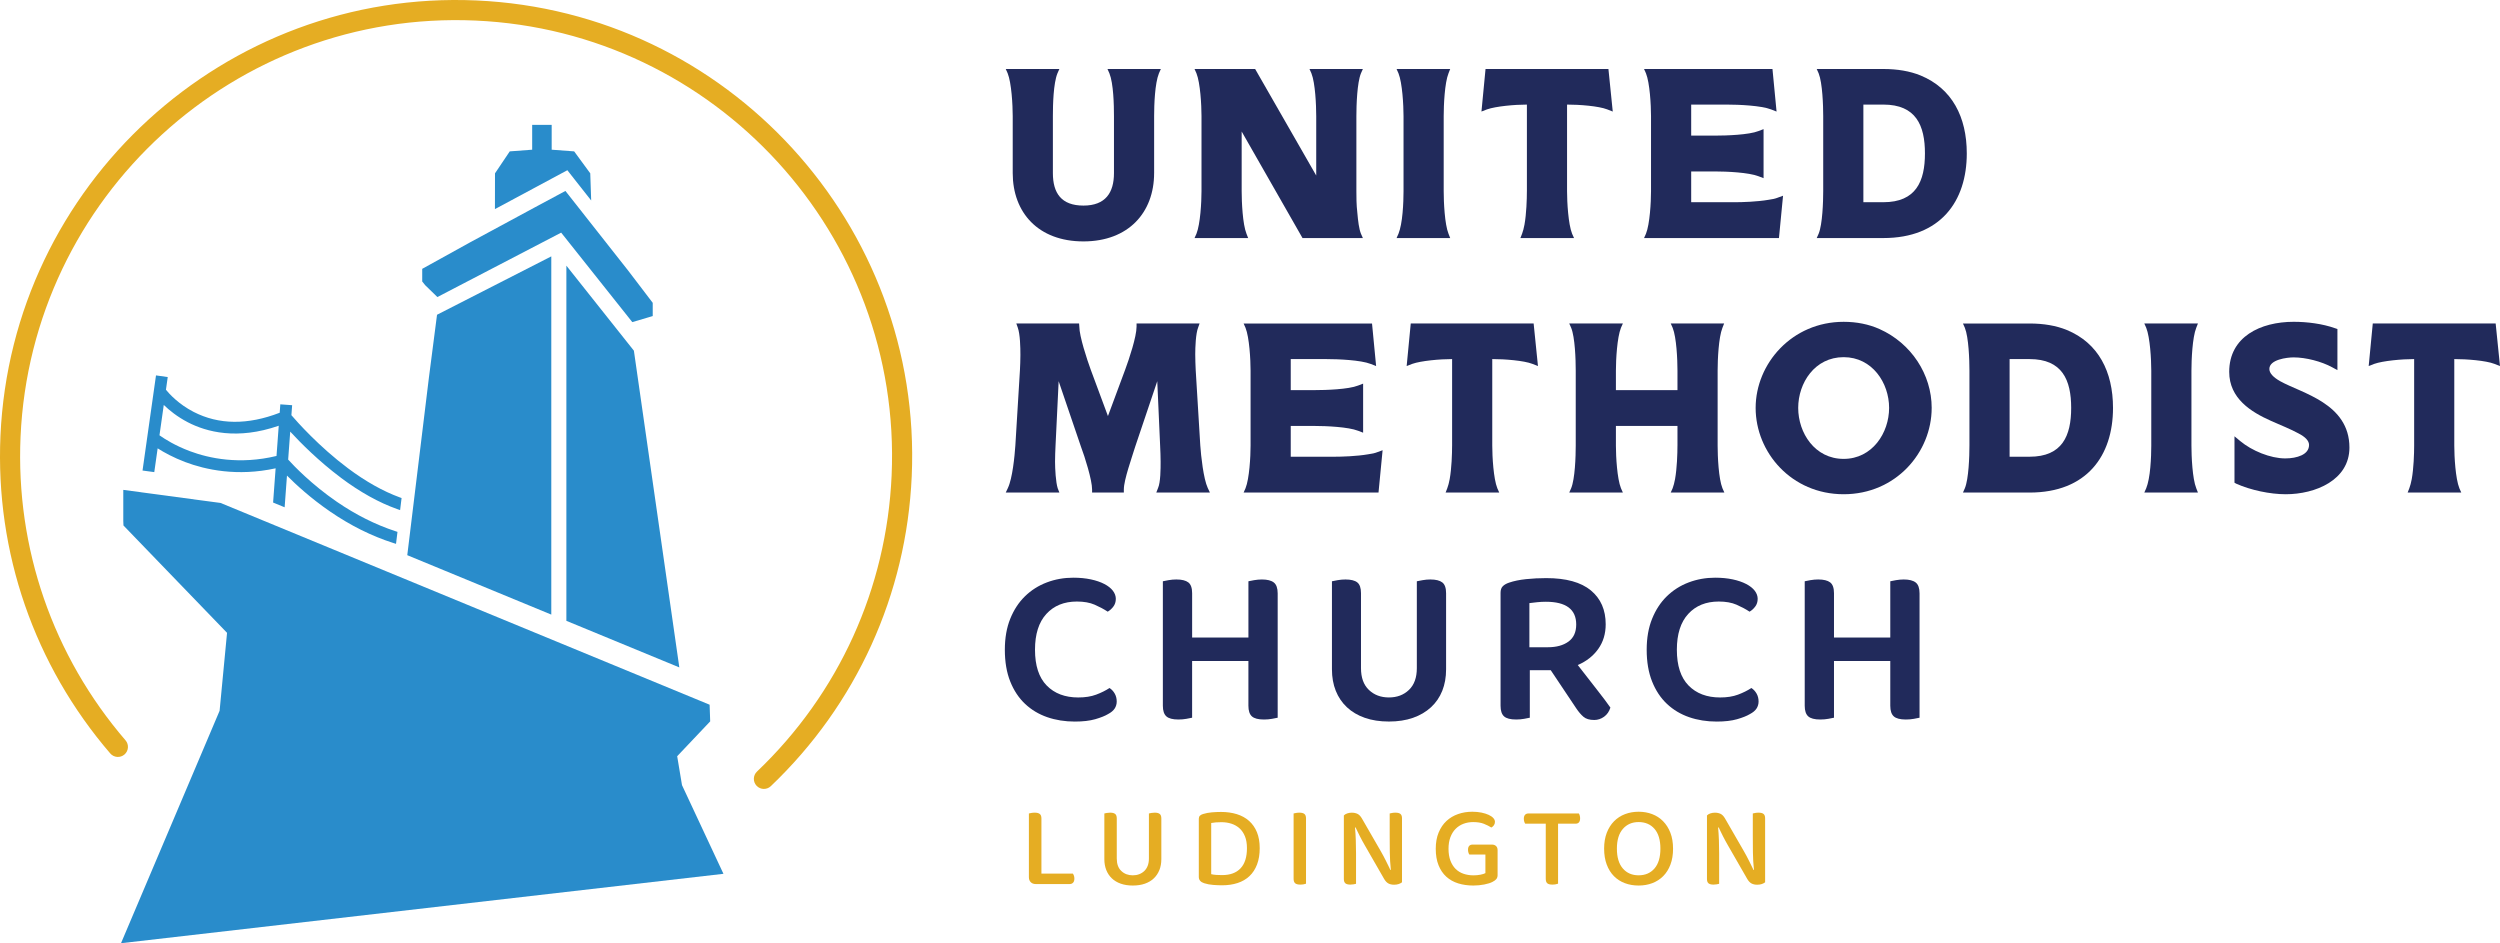 <?xml version="1.0" encoding="UTF-8"?><svg id="Layer_1" xmlns="http://www.w3.org/2000/svg" viewBox="0 0 198.747 74.984"><g><path d="M91.751,13.763c0,3.116-2.026,5.429-5.62,5.429s-5.621-2.294-5.621-5.429v-4.531c0-.879-.096-2.638-.401-3.403l-.153-.344h4.263l-.153,.344c-.325,.803-.363,2.505-.363,3.403v4.531c0,1.587,.669,2.581,2.428,2.581s2.428-1.032,2.428-2.581v-4.531c0-.898-.038-2.6-.363-3.403l-.153-.344h4.244l-.153,.344c-.325,.803-.382,2.505-.382,3.403v4.531Z" fill="#212a5b"/><path d="M108.194,18.581l.153,.344h-4.799l-4.837-8.469v4.741c0,.86,.076,2.619,.382,3.384l.134,.344h-4.263l.153-.344c.306-.765,.401-2.504,.401-3.384v-5.965c0-.879-.096-2.638-.401-3.403l-.153-.344h4.818l4.856,8.469v-4.722c0-.879-.076-2.638-.382-3.403l-.153-.344h4.244l-.153,.344c-.306,.746-.363,2.524-.363,3.403v5.965c0,.44,0,1.09,.076,1.721,.058,.669,.134,1.281,.287,1.663Z" fill="#212a5b"/><path d="M111.579,15.197v-5.965c0-.879-.096-2.638-.401-3.403l-.153-.344h4.263l-.134,.344c-.306,.765-.382,2.524-.382,3.403v5.965c0,.86,.076,2.619,.382,3.384l.134,.344h-4.263l.153-.344c.153-.382,.267-.994,.325-1.663,.058-.631,.076-1.281,.076-1.721Z" fill="#212a5b"/><path d="M121.387,15.197v-6.883c-.975,0-2.466,.134-3.173,.382l-.44,.172,.325-3.384h9.769l.344,3.384-.44-.172c-.688-.268-2.217-.382-3.193-.382v6.883c0,.879,.096,2.619,.401,3.384l.153,.344h-4.263l.134-.344c.076-.191,.134-.44,.191-.726,.153-.86,.191-2.007,.191-2.658Z" fill="#212a5b"/><path d="M141.329,15.713l.421-.153-.325,3.365h-10.725l.153-.344c.306-.765,.401-2.504,.401-3.384v-5.965c0-.879-.096-2.638-.401-3.403l-.153-.344h10.209l.325,3.384-.44-.172c-.784-.306-2.562-.382-3.479-.382h-2.868v2.466h1.912c.88,0,2.677-.058,3.441-.363l.401-.153v3.9l-.401-.153c-.784-.306-2.543-.382-3.441-.382h-1.912v2.447h3.403c.688,0,1.835-.038,2.734-.191,.306-.038,.554-.096,.746-.172Z" fill="#212a5b"/><path d="M156.357,12.195c0,3.804-2.084,6.73-6.634,6.73h-5.296l.153-.344c.306-.746,.363-2.543,.363-3.384v-5.965c0-.841-.058-2.638-.363-3.403l-.153-.344h5.296c1.128,0,2.122,.172,2.963,.516,2.505,1.032,3.671,3.307,3.671,6.194Zm-6.634,3.881c2.6,0,3.308-1.663,3.308-3.881s-.708-3.881-3.308-3.881h-1.587v7.762h1.587Z" fill="#212a5b"/><path d="M80.127,38.794c.363-.765,.535-2.524,.593-3.384l.363-5.965c.019-.401,.038-.784,.038-1.224,0-.593-.019-1.644-.21-2.179l-.115-.325h4.99l.019,.248c0,.765,.612,2.619,.899,3.403l1.376,3.709,1.377-3.709c.306-.822,.898-2.6,.898-3.403v-.248h5.009l-.115,.325c-.191,.478-.229,1.568-.229,2.122,0,.44,.019,.841,.038,1.281l.363,5.965c.058,.841,.249,2.638,.593,3.384l.172,.363h-4.263l.134-.344c.21-.459,.21-1.568,.21-2.103,0-.44-.019-.822-.038-1.262l-.229-5.143-1.759,5.219c-.248,.822-.898,2.619-.898,3.384v.249h-2.524v-.249c0-.746-.574-2.581-.88-3.384l-1.778-5.219-.249,5.143c-.019,.44-.038,.822-.038,1.262,0,.554,.057,1.625,.21,2.103l.134,.344h-4.263l.172-.363Z" fill="#212a5b"/><path d="M109.494,35.946l.421-.153-.325,3.365h-10.725l.153-.344c.306-.765,.401-2.504,.401-3.384v-5.965c0-.879-.096-2.638-.401-3.403l-.153-.344h10.209l.325,3.384-.44-.172c-.784-.306-2.562-.382-3.479-.382h-2.868v2.466h1.912c.879,0,2.676-.058,3.441-.363l.401-.153v3.9l-.401-.153c-.784-.306-2.543-.382-3.441-.382h-1.912v2.447h3.403c.689,0,1.835-.038,2.734-.191,.306-.038,.554-.096,.746-.172Z" fill="#212a5b"/><path d="M115.441,35.429v-6.883c-.975,0-2.466,.134-3.173,.382l-.44,.172,.325-3.384h9.769l.344,3.384-.44-.172c-.688-.268-2.217-.382-3.193-.382v6.883c0,.879,.096,2.619,.401,3.384l.153,.344h-4.263l.134-.344c.076-.191,.134-.44,.191-.726,.153-.86,.191-2.007,.191-2.658Z" fill="#212a5b"/><path d="M133.357,35.429v-1.568h-4.894v1.568c0,.879,.096,2.619,.401,3.384l.153,.344h-4.264l.153-.344c.306-.746,.363-2.523,.363-3.384v-5.965c0-.879-.058-2.658-.363-3.403l-.153-.344h4.264l-.153,.344c-.306,.765-.401,2.524-.401,3.403v1.549h4.894v-1.549c0-.879-.076-2.638-.382-3.403l-.153-.344h4.244l-.134,.344c-.306,.765-.382,2.524-.382,3.403v5.965c0,.86,.076,2.619,.382,3.384l.153,.344h-4.264l.153-.344c.076-.191,.134-.44,.191-.726,.153-.86,.191-2.007,.191-2.658Z" fill="#212a5b"/><path d="M153.566,32.428c0,3.537-2.849,6.863-6.997,6.863s-6.997-3.326-6.997-6.863c0-3.518,2.887-6.844,6.997-6.844,1.032,0,1.988,.191,2.849,.574,2.524,1.128,4.149,3.613,4.149,6.271Zm-3.384,0c0-1.988-1.338-4.034-3.614-4.034-2.294,0-3.613,2.046-3.613,4.034s1.319,4.053,3.613,4.053c2.275,0,3.614-2.065,3.614-4.053Z" fill="#212a5b"/><path d="M167.982,32.428c0,3.804-2.084,6.73-6.634,6.73h-5.296l.153-.344c.306-.746,.363-2.543,.363-3.384v-5.965c0-.841-.058-2.638-.363-3.403l-.153-.344h5.296c1.128,0,2.122,.172,2.963,.516,2.505,1.032,3.671,3.307,3.671,6.194Zm-6.634,3.881c2.6,0,3.308-1.663,3.308-3.881s-.708-3.881-3.308-3.881h-1.587v7.762h1.587Z" fill="#212a5b"/><path d="M171.024,35.429v-5.965c0-.879-.096-2.638-.401-3.403l-.153-.344h4.263l-.134,.344c-.306,.765-.382,2.524-.382,3.403v5.965c0,.86,.076,2.619,.382,3.384l.134,.344h-4.263l.153-.344c.153-.382,.268-.994,.325-1.663,.058-.631,.076-1.281,.076-1.721Z" fill="#212a5b"/><path d="M183.566,35.372c0-.325-.287-.631-.841-.918-.593-.325-1.358-.631-2.18-.994-1.587-.707-3.326-1.778-3.326-3.9,0-2.791,2.486-3.977,5.124-3.977,1.071,0,2.294,.153,3.307,.516l.172,.057v3.269l-.421-.229c-.841-.459-2.084-.784-3.059-.784-.535,0-1.931,.172-1.931,.918,0,.325,.287,.65,.86,.975,1.702,.956,5.506,1.759,5.506,5.277,0,2.581-2.696,3.709-5.066,3.709-1.243,0-2.791-.325-3.938-.841l-.134-.076v-3.69l.459,.382c.918,.765,2.39,1.377,3.575,1.377,.478,0,.937-.076,1.3-.248,.363-.172,.593-.44,.593-.822Z" fill="#212a5b"/><path d="M191.922,35.429v-6.883c-.975,0-2.466,.134-3.174,.382l-.44,.172,.325-3.384h9.769l.344,3.384-.44-.172c-.688-.268-2.217-.382-3.193-.382v6.883c0,.879,.096,2.619,.402,3.384l.153,.344h-4.263l.134-.344c.076-.191,.134-.44,.192-.726,.153-.86,.191-2.007,.191-2.658Z" fill="#212a5b"/><path d="M88.706,47.607c0,.239-.066,.445-.197,.617-.131,.173-.28,.307-.447,.403-.31-.203-.656-.388-1.038-.555-.382-.167-.853-.251-1.414-.251-1.014,0-1.823,.328-2.425,.985-.603,.656-.904,1.605-.904,2.846,0,1.265,.31,2.213,.931,2.846,.62,.633,1.456,.949,2.506,.949,.549,0,1.023-.074,1.423-.224,.4-.149,.755-.325,1.065-.528,.167,.107,.304,.254,.411,.439,.107,.185,.161,.397,.161,.635,0,.203-.054,.388-.161,.555-.107,.167-.286,.316-.537,.448-.239,.143-.576,.277-1.011,.403-.436,.125-.976,.188-1.62,.188-.787,0-1.518-.116-2.192-.349-.674-.233-1.262-.585-1.763-1.056-.501-.471-.895-1.065-1.181-1.781-.286-.716-.429-1.557-.429-2.524,0-.931,.143-1.751,.429-2.461,.286-.71,.677-1.307,1.172-1.79,.495-.483,1.074-.85,1.736-1.101,.662-.251,1.363-.376,2.103-.376,.513,0,.978,.045,1.396,.134s.776,.212,1.074,.367c.298,.155,.525,.334,.68,.537,.155,.203,.233,.418,.233,.644Z" fill="#212a5b"/><path d="M94.317,57.146c-.197,.036-.409,.054-.635,.054-.454,0-.773-.084-.958-.251-.185-.167-.278-.448-.278-.841v-9.898c.095-.024,.247-.054,.457-.089,.208-.036,.414-.054,.617-.054,.429,0,.746,.078,.949,.233,.203,.155,.304,.442,.304,.859v3.526h4.475v-4.474c.095-.024,.247-.054,.456-.089s.414-.054,.617-.054c.43,0,.746,.081,.949,.242,.203,.161,.304,.451,.304,.868v9.88c-.107,.024-.26,.054-.457,.089-.197,.036-.409,.054-.635,.054-.454,0-.772-.084-.958-.251-.185-.167-.277-.448-.277-.841v-3.562h-4.475v4.51c-.107,.024-.259,.054-.456,.089Z" fill="#212a5b"/><path d="M110.416,57.361c-.716,0-1.354-.098-1.915-.295-.561-.197-1.035-.477-1.423-.841-.388-.364-.683-.799-.886-1.307-.203-.507-.304-1.077-.304-1.709v-6.998c.095-.024,.247-.054,.457-.089,.208-.036,.414-.054,.617-.054,.429,0,.743,.078,.94,.233,.197,.155,.295,.442,.295,.859v5.96c0,.752,.209,1.328,.627,1.727,.417,.4,.948,.6,1.593,.6s1.175-.2,1.593-.6c.417-.4,.626-.975,.626-1.727v-6.909c.107-.024,.262-.054,.465-.089,.203-.036,.405-.054,.609-.054,.429,0,.745,.078,.948,.233,.203,.155,.304,.442,.304,.859v6.05c0,.633-.102,1.202-.304,1.709-.203,.507-.501,.943-.895,1.307-.394,.364-.871,.644-1.432,.841s-1.199,.295-1.915,.295Z" fill="#212a5b"/><path d="M121.62,57.057c-.107,.024-.26,.054-.457,.089-.197,.036-.409,.054-.635,.054-.454,0-.773-.084-.958-.251-.185-.167-.277-.448-.277-.841v-8.985c0-.227,.059-.4,.179-.519,.119-.119,.286-.215,.501-.286,.382-.131,.832-.224,1.351-.278s1.053-.081,1.602-.081c1.575,0,2.756,.325,3.544,.976,.787,.65,1.181,1.548,1.181,2.694,0,.752-.197,1.405-.591,1.96-.394,.555-.937,.982-1.629,1.28,.525,.68,1.029,1.327,1.512,1.942,.483,.615,.844,1.095,1.083,1.441-.096,.31-.263,.552-.501,.725s-.501,.26-.787,.26c-.37,0-.653-.084-.85-.251-.197-.167-.391-.394-.582-.68l-2.022-3.025h-1.665v3.776Zm1.432-5.602c.68,0,1.226-.149,1.638-.448,.411-.298,.617-.752,.617-1.36,0-1.205-.805-1.808-2.416-1.808-.239,0-.468,.012-.689,.036-.221,.024-.427,.048-.617,.072v3.508h1.468Z" fill="#212a5b"/><path d="M139.733,47.607c0,.239-.066,.445-.197,.617-.131,.173-.28,.307-.447,.403-.31-.203-.656-.388-1.038-.555-.382-.167-.853-.251-1.414-.251-1.014,0-1.823,.328-2.425,.985-.603,.656-.904,1.605-.904,2.846,0,1.265,.31,2.213,.931,2.846,.62,.633,1.456,.949,2.506,.949,.549,0,1.023-.074,1.423-.224,.4-.149,.755-.325,1.065-.528,.167,.107,.304,.254,.411,.439,.107,.185,.161,.397,.161,.635,0,.203-.054,.388-.161,.555-.107,.167-.286,.316-.537,.448-.239,.143-.576,.277-1.011,.403-.436,.125-.976,.188-1.62,.188-.787,0-1.518-.116-2.192-.349-.674-.233-1.262-.585-1.763-1.056-.501-.471-.895-1.065-1.181-1.781-.286-.716-.43-1.557-.43-2.524,0-.931,.143-1.751,.43-2.461,.286-.71,.677-1.307,1.172-1.79,.495-.483,1.074-.85,1.736-1.101,.662-.251,1.363-.376,2.103-.376,.513,0,.978,.045,1.396,.134,.417,.089,.775,.212,1.074,.367,.298,.155,.525,.334,.68,.537,.155,.203,.233,.418,.233,.644Z" fill="#212a5b"/><path d="M145.344,57.146c-.197,.036-.409,.054-.635,.054-.454,0-.773-.084-.958-.251-.185-.167-.278-.448-.278-.841v-9.898c.096-.024,.247-.054,.457-.089,.208-.036,.414-.054,.617-.054,.429,0,.746,.078,.949,.233,.203,.155,.304,.442,.304,.859v3.526h4.475v-4.474c.095-.024,.247-.054,.456-.089s.415-.054,.618-.054c.429,0,.745,.081,.949,.242,.203,.161,.304,.451,.304,.868v9.88c-.107,.024-.26,.054-.456,.089-.197,.036-.409,.054-.636,.054-.453,0-.772-.084-.957-.251-.185-.167-.278-.448-.278-.841v-3.562h-4.475v4.51c-.107,.024-.259,.054-.456,.089Z" fill="#212a5b"/></g><g><path d="M81.944,70.132c-.098-.098-.148-.228-.148-.388v-5.074c.049-.012,.116-.026,.198-.042,.083-.015,.171-.023,.263-.023,.178,0,.312,.034,.401,.102,.089,.068,.134,.188,.134,.36v4.382h2.5c.031,.043,.058,.098,.083,.166s.037,.144,.037,.231c0,.141-.034,.249-.101,.323-.068,.074-.157,.111-.268,.111h-2.712c-.16,0-.289-.049-.388-.148Z" fill="#e5ad23"/><path d="M92.171,69.163c-.102,.258-.249,.48-.443,.664s-.431,.326-.71,.424-.601,.148-.964,.148c-.357,0-.675-.049-.955-.148-.28-.098-.517-.24-.71-.424s-.341-.406-.443-.664c-.101-.258-.152-.544-.152-.858v-3.635c.043-.012,.108-.026,.194-.042,.086-.015,.175-.023,.268-.023,.178,0,.31,.034,.397,.102,.086,.068,.129,.188,.129,.36v3.183c0,.437,.121,.769,.364,.996,.243,.228,.546,.341,.909,.341,.184,0,.354-.029,.507-.088,.154-.058,.289-.143,.406-.254,.117-.111,.208-.249,.272-.415,.065-.166,.097-.36,.097-.581v-3.579c.043-.012,.107-.026,.194-.042,.086-.015,.175-.023,.268-.023,.178,0,.31,.034,.397,.102,.086,.068,.129,.188,.129,.36v3.238c0,.314-.051,.6-.152,.858Z" fill="#e5ad23"/><path d="M100.146,67.419c0,.498-.071,.933-.212,1.305-.141,.372-.343,.681-.604,.927-.261,.246-.576,.429-.946,.549-.369,.12-.778,.18-1.227,.18-.197,0-.428-.009-.692-.028-.265-.018-.511-.065-.738-.138-.283-.092-.424-.258-.424-.498v-4.622c0-.104,.029-.186,.087-.245,.058-.058,.14-.103,.245-.134,.215-.068,.449-.112,.701-.134,.252-.021,.498-.032,.738-.032,.455,0,.872,.059,1.25,.175,.378,.117,.703,.295,.973,.535,.271,.24,.48,.54,.627,.899s.221,.78,.221,1.259Zm-1.015,.009c0-.363-.052-.675-.157-.936-.104-.261-.249-.475-.433-.641s-.4-.289-.646-.369c-.246-.08-.511-.12-.794-.12-.326,0-.597,.022-.812,.065v4.068c.123,.031,.26,.051,.411,.06,.15,.009,.303,.014,.457,.014,.64,0,1.129-.18,1.467-.54,.338-.36,.507-.893,.507-1.601Z" fill="#e5ad23"/><path d="M103.638,70.302c-.083,.015-.171,.023-.263,.023-.191,0-.328-.035-.41-.106-.083-.071-.125-.189-.125-.355v-5.194c.049-.012,.116-.026,.198-.042,.083-.015,.171-.023,.263-.023,.178,0,.31,.034,.397,.102,.086,.068,.129,.188,.129,.36v5.185c-.043,.018-.106,.035-.189,.051Z" fill="#e5ad23"/><path d="M111.198,70.279c-.104,.037-.228,.055-.369,.055-.172,0-.321-.032-.447-.097-.126-.065-.241-.186-.346-.364l-1.522-2.648c-.068-.117-.137-.24-.208-.369-.071-.129-.138-.258-.203-.387-.064-.129-.126-.254-.184-.374-.058-.12-.109-.226-.152-.318l-.046,.009c.031,.32,.052,.663,.064,1.028,.012,.366,.018,.712,.018,1.038v2.408c-.043,.012-.106,.026-.189,.042-.083,.015-.168,.023-.254,.023-.184,0-.318-.034-.401-.101-.083-.068-.124-.181-.124-.341v-5.056c.061-.068,.149-.121,.263-.161s.235-.06,.364-.06c.172,0,.323,.031,.452,.092,.129,.062,.246,.181,.351,.36l1.531,2.657c.068,.117,.135,.24,.203,.369,.068,.129,.134,.258,.198,.387,.065,.129,.126,.254,.184,.374,.058,.12,.109,.226,.152,.318l.037-.009c-.049-.467-.077-.93-.083-1.389-.006-.458-.009-.905-.009-1.342v-1.753c.049-.012,.114-.026,.194-.042,.08-.015,.166-.023,.259-.023,.184,0,.318,.034,.401,.102,.083,.068,.125,.181,.125,.341v5.093c-.068,.055-.154,.101-.259,.138Z" fill="#e5ad23"/><path d="M119.058,69.56c0,.129-.032,.235-.097,.318-.065,.083-.165,.158-.3,.226-.16,.086-.382,.157-.664,.212-.283,.055-.572,.083-.867,.083-.437,0-.838-.057-1.204-.171-.366-.114-.681-.29-.946-.53s-.47-.544-.618-.913c-.148-.369-.222-.806-.222-1.31,0-.492,.077-.922,.231-1.292,.154-.369,.361-.675,.623-.918s.569-.426,.923-.549c.353-.123,.73-.184,1.13-.184,.265,0,.507,.023,.729,.069,.222,.046,.412,.106,.572,.18s.283,.158,.369,.254c.086,.095,.129,.195,.129,.3,0,.105-.028,.195-.083,.272-.055,.077-.123,.137-.203,.18-.166-.104-.363-.203-.59-.295-.228-.092-.514-.138-.858-.138-.277,0-.535,.046-.775,.138-.24,.092-.447,.228-.623,.406-.175,.178-.312,.4-.411,.664-.099,.265-.148,.569-.148,.913,0,.363,.051,.678,.152,.946,.102,.268,.24,.487,.415,.66,.175,.172,.384,.3,.627,.383s.506,.125,.789,.125c.197,0,.381-.017,.553-.051s.305-.075,.397-.125v-1.476h-1.273c-.031-.037-.057-.091-.078-.161-.022-.071-.032-.143-.032-.217,0-.141,.032-.246,.097-.314,.064-.068,.152-.101,.263-.101h1.55c.129,0,.235,.038,.318,.115,.083,.077,.124,.186,.124,.328v1.974Z" fill="#e5ad23"/><path d="M123.864,65.482v4.769c-.043,.018-.106,.035-.189,.051-.083,.015-.171,.023-.263,.023-.191,0-.326-.035-.406-.106-.08-.071-.12-.189-.12-.355v-4.382h-1.633c-.031-.043-.057-.098-.078-.166-.022-.068-.032-.144-.032-.231,0-.135,.032-.238,.097-.309,.065-.071,.152-.106,.263-.106h4.013c.025,.037,.048,.089,.069,.157,.021,.068,.032,.141,.032,.221,0,.289-.12,.434-.36,.434h-1.393Z" fill="#e5ad23"/><path d="M133.006,67.466c0,.48-.069,.903-.208,1.268-.138,.366-.331,.672-.576,.918-.246,.246-.535,.432-.867,.558-.332,.126-.695,.189-1.089,.189s-.758-.063-1.093-.189c-.336-.126-.624-.312-.867-.558-.243-.246-.434-.552-.572-.918-.138-.366-.208-.789-.208-1.268s.071-.901,.212-1.264,.335-.669,.581-.918,.537-.436,.872-.563c.335-.126,.693-.189,1.075-.189,.388,0,.747,.063,1.079,.189,.332,.126,.621,.314,.867,.563,.246,.249,.44,.555,.581,.918,.141,.363,.212,.784,.212,1.264Zm-1.006,0c0-.689-.157-1.213-.47-1.573s-.735-.54-1.264-.54c-.517,0-.933,.181-1.25,.544-.317,.363-.475,.886-.475,1.568,0,.689,.157,1.215,.471,1.577,.314,.363,.732,.544,1.254,.544,.529,0,.95-.181,1.264-.544,.314-.363,.47-.889,.47-1.577Z" fill="#e5ad23"/><path d="M140.064,70.279c-.104,.037-.228,.055-.369,.055-.172,0-.321-.032-.447-.097-.126-.065-.241-.186-.346-.364l-1.522-2.648c-.068-.117-.137-.24-.208-.369-.071-.129-.138-.258-.203-.387-.064-.129-.126-.254-.184-.374-.058-.12-.109-.226-.152-.318l-.046,.009c.031,.32,.052,.663,.065,1.028,.012,.366,.018,.712,.018,1.038v2.408c-.043,.012-.106,.026-.189,.042-.083,.015-.168,.023-.254,.023-.184,0-.318-.034-.401-.101-.083-.068-.124-.181-.124-.341v-5.056c.061-.068,.149-.121,.263-.161s.235-.06,.364-.06c.172,0,.323,.031,.452,.092,.129,.062,.246,.181,.351,.36l1.531,2.657c.068,.117,.135,.24,.203,.369,.068,.129,.134,.258,.198,.387,.064,.129,.126,.254,.184,.374,.058,.12,.109,.226,.152,.318l.037-.009c-.049-.467-.077-.93-.083-1.389-.006-.458-.009-.905-.009-1.342v-1.753c.049-.012,.114-.026,.194-.042,.08-.015,.166-.023,.259-.023,.184,0,.318,.034,.401,.102,.083,.068,.125,.181,.125,.341v5.093c-.068,.055-.154,.101-.259,.138Z" fill="#e5ad23"/></g><g><polygon points="45.1 13.528 46.998 15.939 46.925 13.78 45.645 12.034 43.858 11.901 43.858 9.925 42.307 9.925 42.307 11.901 40.525 12.034 39.352 13.78 39.346 16.624 45.076 13.547 45.1 13.528" fill="#298ccb"/><polygon points="34.771 23.615 44.612 18.494 50.267 25.608 51.465 25.253 51.839 25.142 51.891 25.127 51.891 24.075 49.952 21.53 44.95 15.18 42.458 16.518 37.386 19.259 33.566 21.372 33.566 22.377 33.794 22.665 34.771 23.615" fill="#298ccb"/><polygon points="45.026 21.12 45.026 49.355 54.005 53.059 50.394 27.88 45.026 21.12" fill="#298ccb"/><polygon points="37.978 46.447 43.827 48.86 43.827 20.381 34.743 25.023 34.101 29.995 32.378 44.136 35.24 45.317 37.978 46.447" fill="#298ccb"/><path d="M27.094,37.977c1.529,1.144,3.036,1.982,4.479,2.493l.235,.083,.117-.96-.149-.054c-1.327-.487-2.71-1.264-4.109-2.31-2.3-1.719-4.056-3.703-4.501-4.223l.059-.793-.94-.069-.049,.669c-2.542,.983-4.844,.961-6.844-.068-1.192-.613-1.937-1.436-2.2-1.76l.143-1.009-.933-.132-1.071,7.563,.934,.126,.268-1.89c.512,.326,1.255,.737,2.205,1.095,1.592,.6,4.112,1.161,7.174,.493l-.201,2.72,.917,.378,.186-2.52c.697,.702,1.878,1.792,3.421,2.853,1.62,1.114,3.309,1.955,5.018,2.501l.23,.073,.116-.953-.156-.051c-1.586-.518-3.155-1.305-4.662-2.339-2.014-1.383-3.415-2.85-3.873-3.357l.164-2.223c.841,.912,2.273,2.353,4.025,3.663Zm-12.005-2.113c-1.148-.43-1.974-.948-2.411-1.258l.342-2.414c.44,.427,1.076,.943,1.915,1.379,1.481,.768,3.921,1.423,7.224,.274l-.177,2.403c-2.945,.711-5.369,.188-6.893-.383Z" fill="#298ccb"/><path d="M9.62,74.984l47.893-5.517-3.295-7.05-.383-2.299,2.624-2.77-.046-1.324L17.542,39.987l-7.741-1.042v2.465l.014,.365,8.235,8.534-.592,6.197-7.838,18.478Z" fill="#298ccb"/></g><path d="M60.73,62.719c-.211,0-.422-.083-.579-.248-.305-.32-.293-.826,.027-1.131,6.505-6.201,10.306-14.562,10.705-23.543C71.731,18.705,56.889,2.482,37.797,1.634,18.7,.787,2.482,15.629,1.634,34.721c-.393,8.85,2.57,17.421,8.345,24.134,.288,.335,.25,.84-.085,1.128-.335,.288-.84,.25-1.128-.085C2.726,52.875-.375,43.908,.036,34.65,.924,14.677,17.895-.852,37.868,.036c19.973,.887,35.5,17.858,34.613,37.831-.417,9.395-4.395,18.142-11.2,24.63-.155,.148-.353,.221-.552,.221Z" fill="#e5ad23"/></svg>